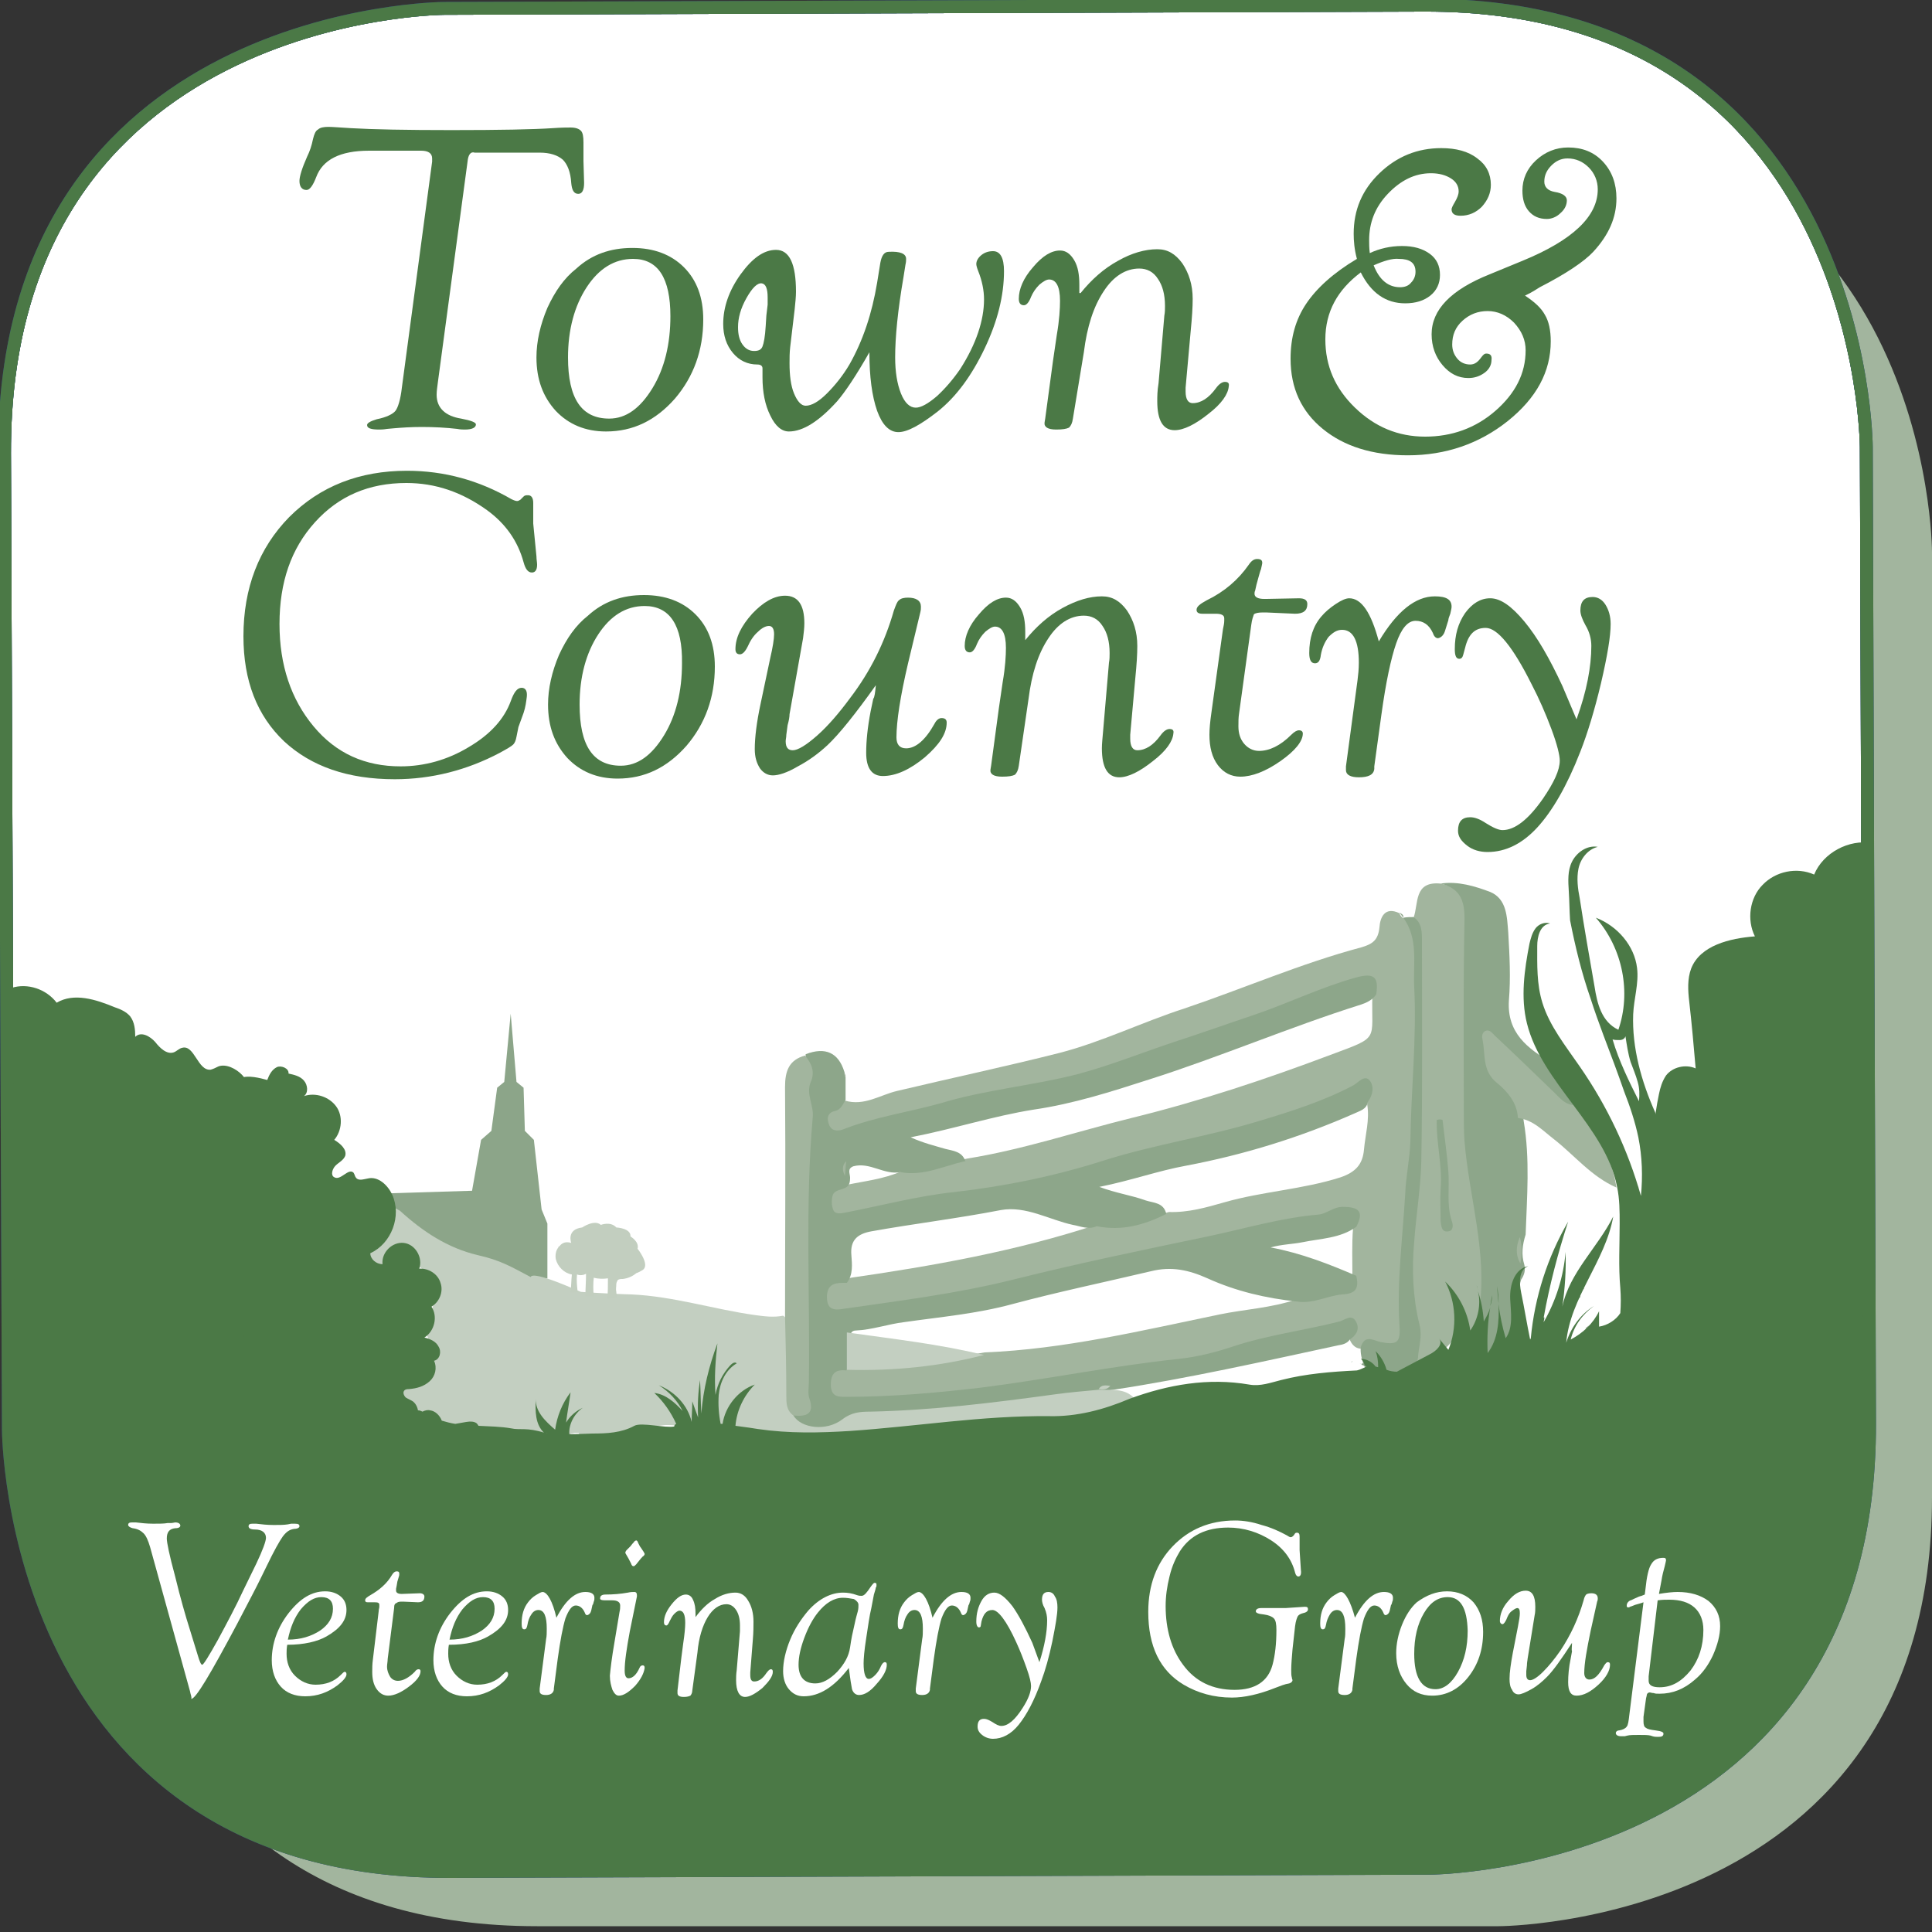 <?xml version="1.0" encoding="utf-8"?>
<!-- Generator: Adobe Illustrator 22.0.1, SVG Export Plug-In . SVG Version: 6.00 Build 0)  -->
<svg version="1.1" id="Layer_1" xmlns="http://www.w3.org/2000/svg" xmlns:xlink="http://www.w3.org/1999/xlink" x="0px" y="0px"
	 viewBox="0 0 300 300" style="enable-background:new 0 0 300 300;" xml:space="preserve">
<rect x="0" y="0" width="300" height="300" fill="#333333" stroke="none"/>
<path style="fill:#A2B59E;" d="M83.4,19.2c0,0-67.3,0-67.3,66.6v146.7c0,0,0,66.6,67.3,66.6h149.3c0,0,67.3,0,67.3-66.6V85.7
	c0,0,0-66.6-67.3-66.6L83.4,19.2z"/>
<g>
	<defs>
		<path id="SVGID_1_" d="M69,1.3c0,0-68.5,0.2-68.3,69.1L1.3,222c0,0,0.2,68.8,68.7,68.6l152-0.5c0,0,68.5-0.2,68.3-69.1l-0.5-151.6
			c0,0-0.2-68.8-68.7-68.6L69,1.3z"/>
	</defs>
	<use xlink:href="#SVGID_1_"  style="overflow:visible;fill:#FFFFFF;"/>
	<clipPath id="SVGID_5_">
		<use xlink:href="#SVGID_1_"  style="overflow:visible;"/>
	</clipPath>
	<path style="clip-path:url(#SVGID_5_);fill:#FFFFFF;stroke:#25408E;stroke-width:1.998;stroke-miterlimit:10;" d="M69,1.3
		c0,0-68.5,0.2-68.3,69.1L1.3,222c0,0,0.2,68.8,68.7,68.6l152-0.5c0,0,68.5-0.2,68.3-69.1l-0.5-151.6c0,0-0.2-68.8-68.7-68.6L69,1.3
		z"/>
	<use xlink:href="#SVGID_1_"  style="overflow:visible;fill:none;stroke:#25408E;stroke-width:1.998;stroke-miterlimit:10;"/>
</g>
<rect x="37.4" y="18.3" style="fill:#FFFFFF;" width="220.4" height="259.7"/>
<polygon style="fill:#8CA589;" points="60.2,188.9 60.2,185.3 73.3,184.9 74.7,177 76.3,175.6 77.2,168.9 78.3,168 79.3,157.4 
	80.2,168 81.3,168.9 81.5,175.6 82.9,177 84.1,187.8 85,190 85,198.5 76.5,199.3 62.1,192 "/>
<path style="fill:#A2B59E;" d="M131.2,170.9c3,0.9,5.5-0.9,8.1-1.5c8.4-2,16.9-3.8,25.2-5.9c6.6-1.7,12.9-4.8,19.4-6.9
	c9.2-3.1,18.1-7,27.5-9.5c1.7-0.5,2.6-1.1,2.8-3.1c0.1-1.5,0.8-3.3,3.1-2.2c0.1,0.3,0.3,0.6,0.6,0.8l0-0.1c2.1,1.4,2.6,3.4,2.6,5.8
	c0,13.1-0.3,26.3-1.5,39.4c-0.5,5.6-1,11.3-0.7,17c0.2,4-0.4,4.7-4.4,4.6c-0.7,0-1.4-0.1-2,0.1c-1.3,0.2-2-0.5-2.4-1.6
	c0.2-2.4-1.3-1.8-2.7-1.5c-5.5,1.2-11,2.2-16.3,3.9c-6.9,2.1-14.1,2.5-21.1,3.9c-7.9,1.5-15.9,2.2-23.9,3.4c-4.5,0.7-9,0.3-13.5,0.4
	c-1.8,0-3.3-0.6-3.4-2.8c0-2.1,1.1-3,3.1-3c7.1,0.2,14.2-0.9,21.2-2.1c12.4-0.5,24.4-3.4,36.5-5.9c3.9-0.8,8-1,11.8-2.3
	c2.4-0.3,4.7-0.7,7-1.4c1.1-0.3,2-0.7,1.8-2.1c0-2.5-0.1-5.1,0.1-7.6c0.3-2-0.8-2.4-2.4-2.1c-15.3,3-30.6,6.1-45.8,9.9
	c-9.8,2.4-19.8,4-29.8,5.4c-1.8,0.3-3.8,0.6-4-2c-0.2-2.4,1.2-3.3,3.4-3.4c13.2-1.9,26.3-4.2,39-8.4c3.8,0.2,7.4-0.9,11-1.9
	c3,0.1,5.8-0.7,8.6-1.5c5.9-1.7,12.2-2,18.1-3.9c2.3-0.8,3.4-2,3.6-4.3c0.2-2.3,0.9-4.6,0.5-7c0.2-1.8-0.3-2.7-2.3-1.7
	c-10.1,4.8-21,7-31.8,9.6c-6.3,1.5-12.4,3.8-18.7,5.1c-5.4,1.1-10.9,1.7-16.3,2.6c-3.5,0.6-6.9,1.7-10.4,2c-1.5,0.1-3.3,0.9-4-1.3
	c-0.6-2.2,0.6-3.3,2.6-3.8c2.8-0.6,5.8-0.9,8.5-2.1c3.5-0.2,6.9-1.3,10.3-2c8.7-1.4,17-4.2,25.5-6.3c10.6-2.6,20.8-6,30.9-9.8
	c7.8-2.9,6.3-2.1,6.5-9.3c0-1.9-1.2-2-2.6-1.6c-3.7,0.9-7.2,2.6-10.8,3.9c-9.6,3.6-19.3,6.9-29,10c-4.7,1.5-9.7,2.5-14.6,3.3
	c-7.7,1.3-15.1,3.5-22.6,5.4c-0.2,0-0.4,0.1-0.6,0.2c-1.7,0.4-3.7,1.5-4.5-0.9C127.4,172.4,129.3,171.5,131.2,170.9z"/>
<path style="fill:#8DA68A;" d="M210.6,198.1c0.4,1.8,0.1,2.8-2.2,2.9c-2.3,0.2-4.5,1.5-7,1.1c-4.8-0.5-9.5-1.6-13.9-3.6
	c-2.9-1.3-5.6-1.9-8.8-1.1c-7.2,1.7-14.4,3.2-21.5,5.1c-5.5,1.5-11.2,2-16.8,2.8c-2.5,0.3-5,1.2-7.5,1.3c-0.6,0-0.9,0.4-0.8,1
	c0.2,1.8,0.7,3.6-0.7,5.2c-1.8-0.2-2.4,0.6-2.4,2.3c0.1,1.8,1.1,1.8,2.4,1.8c7,0,13.8-0.6,20.7-1.4c10.4-1.3,20.6-3.4,31-4.5
	c2.8-0.3,5.6-1,8.3-1.9c5.4-1.8,11.1-2.5,16.6-3.9c0.8-0.2,1.9-1.3,2.6,0.1c0.6,1.2-0.1,2.1-1,2.7c-0.4,0.6-1.1,0.8-1.8,0.9
	c-11.6,2.5-23.1,5.1-34.9,6.9c-0.8,0.1-1.6,0.2-2.3,0.5c-0.3,0.1-0.6,0.2-0.9,0.3c-8.3,1.3-16.6,2.2-24.9,2.9
	c-3.3,0.3-6.7,0.7-10,0.6c-1.3,0-2.5,0.4-3.7,1c-1.9,1-3.9,1.3-6,1c-1.4-0.2-2.5-0.7-1.9-2.5c1.3-1,1.6-2.3,1.6-3.9
	c-0.1-10.8-0.2-21.6,0-32.4c0.1-6.5,0.3-13.1,0.3-19.6c3.1-1.2,5.1-0.2,6,2.7c0.1,0.3,0.1,0.5,0.2,0.8c0,1.2,0,2.4,0,3.6
	c-0.4,0.6-0.7,1.5-1.6,1.7c-1.4,0.3-1.3,1.4-0.9,2.3c0.5,1,1.6,0.8,2.3,0.5c4.9-1.9,10-2.6,15-4c6.9-2.1,14.2-2.7,21.2-4.5
	c5.3-1.4,10.4-3.5,15.6-5.2c4-1.3,7.9-2.7,11.8-4c5.3-1.8,10.4-4.3,15.8-5.8c2.9-0.8,3.6-0.1,3.2,2.6c-0.6,0.9-1.5,1.3-2.4,1.6
	c-11.1,3.5-21.8,8.1-32.8,11.6c-5.9,1.9-11.8,3.8-18,4.7c-6.3,1-12.4,3-19.1,4.3c2,0.9,3.7,1.3,5.4,1.8c1.2,0.3,2.6,0.4,3.1,1.9
	c-3.3,0.7-6.5,2.4-10.1,1.7c-2.5,0.5-4.7-1.6-7.3-0.9c-1,0.4-0.5,1.1-0.5,1.8c0,0.6-0.1,1.1-0.5,1.4c-0.7,0.5-1.9,0.4-2.2,1.3
	c-0.2,0.7-0.2,1.6,0.1,2.3c0.3,0.7,1.2,0.5,1.8,0.4c5.7-1.1,11.3-2.6,17-3.2c7.9-0.9,15.7-2.5,23.2-4.9c7.9-2.5,16.1-3.7,24-6.1
	c5-1.5,10.1-3.1,14.8-5.6c0.7-0.4,1.7-1.7,2.5-0.7c0.7,0.9,0.5,2.2-0.3,3.3c-0.2,1.2-1.3,1.4-2.1,1.8c-8.4,3.7-17.1,6.4-26.1,8.1
	c-4.4,0.8-8.5,2.3-13.5,3.3c2.7,1,5,1.3,7.2,2.1c1.2,0.4,2.8,0.3,3.2,2.1c-3.4,1.7-6.9,2.7-10.8,1.9c-1.3,0.6-2.5,0-3.7-0.2
	c-3.7-0.8-7.3-3-11.2-2.3c-6.7,1.3-13.4,2.1-20.1,3.3c-2.2,0.4-3.3,1.4-3.1,3.7c0.1,1.4,0.3,3-0.7,4.3c-1.5,0-3-0.1-3.1,2.1
	c0,1.5,0.5,2.2,2.1,2c9-1.3,18-2.4,26.8-4.6c10-2.5,20.1-4.6,30.2-6.7c5.7-1.2,11.4-2.9,17.2-3.4c1.3-0.1,2.3-1.2,3.8-1.2
	c2.6,0,3.3,0.8,2.1,3.1c-2.5,1.8-5.5,1.8-8.4,2.4c-1.5,0.3-3.1,0.3-4.9,0.8C202.1,194.6,206.4,196.3,210.6,198.1z"/>
<path style="fill:#C3CFC1;" d="M123.2,219.8c1.2,2,5.1,2.5,7.6,0.6c1.4-1.1,2.8-1.2,4.3-1.2c9.7-0.2,19.3-1.4,28.8-2.7
	c2.2-0.3,4.5-0.5,6.7-0.7c2.1,0.1,4.4-0.4,5.9,1.8c-6,3.2-12.5,2.5-19,3c-8.2,0.6-16.4,1.5-24.6,2.2c-5.8,0.6-11.5-0.3-17.3-0.5
	c-1.4,0-11.1-1.2-12.5-1c-4.5,0.5-8.7,2.4-13.4,1.6c-0.4-0.9,0.3,0.6,0.2-0.4h-0.6c-0.4,0-0.2,0.1-0.6,0.1c-0.7,0.5-0.5-0.1-0.8-0.1
	c-3.5-0.1-1.8,4.8-3.6,0.4c0.8,5.1-2.3-0.2-4.6-0.5c-3.2-0.5-6.4-1-9.7-0.8c-1,0.1-1.7-0.2-2.2-1.1c-0.5-0.8-1.3-1.5-2.2-1
	c-1.7,0.9-2.1,0.1-2.6-1.4c-0.5-1.5-1.6-2.9-0.2-3.4c2.9-1,5.5-4,3.9-6.5c-1.3-2,0.3-3.9,0.6-5.7c0.5-2.3,0-3.8-1.5-5.3
	c-0.3-0.3-0.9-0.4-0.9-1.1c0-3.2-3.9,0.1-6.5,0.7c-0.3-0.3-3-4.4-2.9-4.8c0.7-1.5,5.7-3,5.5-4.6c0.4,0.2,0.7,0.4,1.1,0.6
	c3.5,3.2,7.4,5.8,12.1,6.9c3.5,0.8,5,1.7,8.2,3.4c0.4-1.1,7.7,2.3,7.8,2.3c2.5,0.2,7.3,0.4,7.9,0.4c6.5,0.3,12.7,2.3,19.1,3.2
	c1.5,0.2,2.9,0.4,4.4,0.1c1.1,0.7,1,1.8,1.1,2.9C123,211.4,122.9,215.6,123.2,219.8z"/>
<path style="fill:#A2B59E;" d="M229.7,203.4c-0.5,0.7,0.5,3.8-0.9,4.1c0.4,3,0.4,3.5-3-5.9c1.7,2.6,0.9,3.3,0.1,5.7
	c-0.8,2.3-3.4,3.4-5.7,4.4c-0.6-5-1.7-10-1.4-15c0.8-15.8,1.8-31.5,1.5-47.3c0-2.3,0-4.7-0.8-6.9c0.8-2.2,0-5.7,4.2-5.3
	c4.2,1,4.5,1.4,4.5,6c0,6.3,0.2,12.6,0,18.8c-0.4,11.7,0.8,23.3,3,34.8C231.7,199.4,230.2,201.2,229.7,203.4z"/>
<path style="fill:#8DA68A;" d="M229.7,203.4c1.3-8.9-1.6-17.5-2.3-26.3c-0.1-1.5-0.1-2.9-0.1-4.4c0-9.8-0.1-19.6,0.1-29.4
	c0.1-3.1-0.4-5.3-3.7-6.1c2.7-0.4,5.3,0.4,7.7,1.3c2.6,1.1,2.6,3.9,2.8,6.3c0.2,3.5,0.4,7,0.1,10.6c-0.3,5,2.9,7.4,6.6,9.6
	c0,0,0,0,0,0c0.3,0.3,0.2,0.8,0.5,1.2c1.1,1.8,2.1,3.5,3.2,5.3c-1.9,1-2.9-0.6-3.9-1.6c-2.9-2.9-5.8-5.8-9.3-8.7
	c-0.3,2.6,0,4.6,1.6,6.3c1.8,1.9,3.4,3.9,3.6,6.6c1,5.9,0.5,11.8,0.3,17.6c-0.5,1.6-0.7,3.1-0.2,4.7c0.2,0.8,0,1.6-0.5,2.3
	c-0.8,2.2,0.3,8.9-0.4,11.3c-0.4-2.1-4.8,4.5-5.2,2.3c-0.6,1.8-1.4-3.8-2.1-1.8c-0.2-1.1-0.1-1-0.2-1.7
	C227.9,209.2,230,202.9,229.7,203.4z"/>
<path style="fill:#A2B59E;" d="M123.2,219.8c-1.1-0.8-1.1-1.9-1.1-3.1c0-4.1-0.1-8.2-0.2-12.3c0-11.9,0.1-23.8,0-35.6
	c0-2.5,0.6-4.2,3.1-4.9c1,1.2,1.6,2.5,0.9,4.1c-0.8,1.9,0.5,3.6,0.3,5.5c-1.2,13.7-0.4,27.4-0.6,41.1c0,0.9-0.2,1.8,0.1,2.6
	C126.5,219.6,125.2,220,123.2,219.8z"/>
<path style="fill:#8DA68A;" d="M219.5,142.4c1.3,0.9,1.3,2.3,1.3,3.7c0,11.4,0.1,22.8-0.1,34.2c-0.1,4.2-0.8,8.3-1.1,12.5
	c-0.4,4.3-0.2,8.8,0.8,12.8c0.6,2.4-0.4,4.1-0.2,6.1c-0.6,0.6-1.5,2.7-2.2,2.6c-1.4-1.9-3.2,0.5-4.8-0.4c-1-0.3-2.1-3.2-1.9-4.7
	c0.6-2,1.9-1.1,3.1-0.8c2.7,0.5,3.1,0,2.9-2.8c-0.4-6.7,0.5-13.4,0.9-20.2c0.1-2.7,0.7-5.4,0.8-8.1c0.1-8,1-16,0.6-24
	c-0.2-3.7,0.7-7.5-1.7-10.8C218.5,142.4,219,142.4,219.5,142.4z"/>
<path style="fill:#A2B59E;" d="M131.2,167.3c-0.1-0.3-0.1-0.5-0.2-0.8c0.1,0.2,0.2,0.3,0.3,0.5C131.3,167.1,131.3,167.2,131.2,167.3
	z"/>
<path style="fill:#8DA68A;" d="M217.9,142.5c-0.2-0.3-0.4-0.5-0.6-0.8C217.6,141.9,218,142,217.9,142.5z"/>
<path style="fill:#A2B59E;" d="M251,184.4c-3.9-1.7-6.5-5-9.7-7.5c-1.7-1.3-3.2-3-5.6-3.3c-0.1-2.3-1.6-4.1-3.2-5.4
	c-2.4-1.9-1.8-4.4-2.3-6.8c-0.1-0.4-0.1-1,0.4-1.3c0.7-0.3,1.1,0.3,1.5,0.7c3.1,2.9,6.2,5.9,9.3,8.9c0.9,0.9,1.7,1.9,3.2,1.9
	C247.4,175.4,250.3,179.4,251,184.4z"/>
<path style="fill:#8DA68A;" d="M213.1,211c0.6,0.3,1.3,0.6,1.9,1c-1-0.1-1.1,1.2-2,1.4c-0.1-0.3,0-0.7-0.2-0.8
	c-0.4-0.3-0.9-0.5-1.4-0.7C211.9,211.2,212.5,211.1,213.1,211z"/>
<path style="fill:#8DA68A;" d="M110.5,218.1c-0.3-0.7-0.3-1.3,0.1-2C110.9,216.8,110.9,217.4,110.5,218.1z"/>
<path style="fill:#8DA68A;" d="M238.4,206.1c0.2-1,0-2,0.7-2.9C239.1,204.3,239.6,205.4,238.4,206.1z"/>
<path style="fill:#8DA68A;" d="M236.2,208.1c-0.1,0.2-0.2,0.4-0.2,0.6c-0.1-0.2-0.3-0.4-0.3-0.6c0-0.2,0.2-0.4,0.3-0.7
	C236,207.6,236.1,207.9,236.2,208.1z"/>
<path style="fill:#8DA68A;" d="M105.4,220c0,0.2,0,0.4-0.1,0.5c-0.4,0.1-0.3-0.2-0.3-0.4c0-0.2,0.1-0.3,0.2-0.5
	C105.2,219.7,105.3,219.9,105.4,220z"/>
<path style="fill:#FCFCFC;" d="M241.4,166.1c-0.2-0.4-0.3-0.8-0.5-1.2C241.4,165.2,241.4,165.6,241.4,166.1z"/>
<path style="fill:#8DA68A;" d="M245.1,201.6c-0.1,0.2-0.2,0.5-0.4,0.7c-0.1-0.1-0.2-0.2-0.2-0.2c0.1-0.2,0.2-0.5,0.4-0.7
	C244.9,201.4,245.1,201.6,245.1,201.6z"/>
<path style="fill:#A2B59E;" d="M245.6,208c-0.1,0.1-0.2,0.1-0.3,0.2c0-0.2-0.1-0.3-0.1-0.5c0-0.1,0.1-0.1,0.2-0.2
	C245.5,207.6,245.5,207.8,245.6,208z"/>
<path style="fill:#8DA68A;" d="M254.5,184.4c-0.1-0.1-0.2-0.2-0.3-0.2"/>
<polygon style="fill:#8DA68A;" points="245.9,200 246,200.2 245.8,200.1 "/>
<path style="fill:#8DA68A;" d="M244.9,201.4c0.1-0.1,0.3-0.4,0.3-0.3c0.4,0.3,0.1,0.4-0.1,0.5C245.1,201.6,244.9,201.4,244.9,201.4z
	"/>
<path style="fill:#A2B59E;" d="M246.2,206.2c0.2-0.1,0.3-0.2,0.5-0.4c-0.1,0.2-0.1,0.4-0.2,0.6C246.3,206.4,246.3,206.3,246.2,206.2
	z"/>
<path style="fill:#C3CFC1;" d="M131.5,206.9c7.1,1,14.3,1.8,21.3,3.5c-7,1.8-14.1,2.5-21.3,2.3C131.5,210.8,131.5,208.9,131.5,206.9
	z"/>
<path style="fill:#A2B59E;" d="M131.4,180.3c-0.1,0.8-0.1,1.5-0.2,2.3C130.8,181.8,130.7,181,131.4,180.3z"/>
<path style="fill:#C3CFC1;" d="M172.4,215.2c-0.5,0.6-1.1,0.6-1.8,0.5C171,215,171.7,215.1,172.4,215.2z"/>
<path style="fill:#EEF2EC;" d="M90.6,198.1c-0.1-0.1-0.2-0.2-0.2-0.3C90.5,197.8,90.6,197.9,90.6,198.1
	C90.7,198,90.6,198.1,90.6,198.1z"/>
<path style="fill:#8DA68A;" d="M224,173.9c0.3,2.7,0.7,5.3,0.9,8c0.2,2.5-0.3,5.1,0.5,7.6c0.2,0.5,0.4,1.6-0.5,1.7
	c-1.1,0.2-1.1-0.9-1.2-1.6c0-1.7-0.1-3.3,0-5c0.3-3.6-0.7-7.1-0.6-10.7C223.5,173.8,223.7,173.8,224,173.9z"/>
<path style="fill:#A2B59E;" d="M236,192.1c0.4,1.4,0.3,2.7,0.1,4.1C235.3,194.9,235.4,193.5,236,192.1z"/>
<path style="fill:#C2CEBF;" d="M99,193.9c0.3-1.1-1.1-1.9-1.1-1.9c0.1-1.3-2.2-1.4-2.2-1.4c-0.9-1-2.4-0.4-2.4-0.4
	c-1-0.9-2.9,0.4-2.9,0.4c-2.5,0.3-1.7,2.4-1.7,2.4c-1.3-0.4-1.8,0.5-1.8,0.5l0,0c-0.1,0-0.2,0.1-0.2,0.2c-0.4,0.5-0.5,1.2-0.4,1.8
	c0.3,1.2,1.3,2.2,2.5,2.4c-0.1,0.9-0.1,1.9-0.2,2.8c0.4,0,0.7,0,1.1-0.1c-0.1-0.9-0.2-1.8-0.1-2.7c0.5,0.2,1,0.1,1.4-0.1
	c0,1.2-0.1,2.3-0.1,3.5c0.4,0,0.9,0,1.3,0c-0.1-1-0.1-2,0-2.9c0.7,0.2,1.5,0.2,2.2,0.1c0,1.1,0,2.2-0.1,3.2c0.5-0.1,1-0.2,1.5-0.3
	c0-0.3-0.1-0.5-0.1-0.8c-0.1-0.4,0-0.8,0-1.2c0-0.2,0.1-0.4,0.2-0.6c0.2-0.2,0.5-0.2,0.8-0.2c0.8-0.1,1.5-0.4,2.1-0.9
	c0.3-0.1,0.7-0.3,1-0.5C101,196.4,99,193.9,99,193.9z"/>
<g>
	<path style="fill:#4B7946;" d="M258,203.7V184c0-4.1-0.1-9.3-1-11.3c-2.1-4.7-3.6-10-3.4-15.2c0.1-2.4,0.9-4.8,0.6-7.2
		c-0.4-3.4-3-6.5-6.4-7.8c4.2,4.8,5.5,11.6,3.5,17.4c-2.6-1.2-3.3-4.1-3.7-6.7c-0.8-4.6-1.6-9.1-2.3-13.7c-0.3-1.5-0.5-3.1-0.2-4.6
		c0.3-1.5,1.4-3,3-3.4c-1.7-0.3-3.3,0.9-4,2.3c-0.7,1.4-0.6,3-0.5,4.6c0.1,1.5,0.1,3,0.2,4.5c0.8,4.1,1.8,8.2,3.2,12.2
		c0.6,1.9,1.3,3.8,2,5.7c1.1,2.9,2.2,5.8,3.2,8.7c0.9,2.3,1.7,4.7,2.2,7.1c0.6,3,0.7,6.1,0.4,9.1c-2-7.1-5.2-13.9-9.5-20.1
		c-2.2-3.2-4.7-6.3-5.8-9.9c-0.9-2.9-0.8-5.9-0.8-8.8c0-1.4,0.4-3.3,2-3.5c-0.8-0.3-1.8,0.1-2.3,0.8c-0.5,0.7-0.7,1.5-0.9,2.3
		c-0.8,4.1-1.4,8.4-0.4,12.4c2.3,9.3,12.2,16,14,25.4c0.4,1.9,0.4,3.8,0.4,5.7c0,3.3-0.2,6.7,0.1,10c0.1,1.3,0.1,2.6,0,3.9
		c0,0,0,0,0,0c-0.7,1.1-2,1.9-3.3,2.1c0-0.8,0-1.6,0-2.4c-0.9,1.9-2.5,3.4-4.4,4.4c0.5-2.1,1.8-3.9,3.6-5.2
		c-2.1,1.3-3.6,3.4-4.3,5.7c0.6-7,6.1-12.7,7.3-19.6c-2.4,4.8-6.8,8.7-7.9,14c0.4-2.8,0.6-5.7,0.5-8.5c-0.3,3.8-1.5,7.6-3.4,10.9
		c0-0.2,0.1-0.4,0.1-0.6c0-0.2,0-0.2-0.1-0.1c0.9-5,2.2-10,3.8-14.9c-3.2,5.5-5.2,11.7-5.8,18.1c0,0.1-0.1,0.1-0.1,0.2
		c-0.5-2.4-0.9-4.9-1.4-7.3c-0.3-1.5-0.4-3.5,1.1-4.1c-2.1,0.4-2.9,2.9-2.8,5.1c0.1,2.1,0.5,4.4-0.7,6.1c-0.5-1.7-0.9-3.5-1.1-5.3
		c0.1,2.7-0.1,5.5-1.7,7.6c-0.1-2.4,0-4.8,0.4-7.1c-0.2,0.8-0.6,1.5-1,2.2c-0.1-1.6-0.4-3.2-0.9-4.7c0.5,2.1,0,4.4-1.2,6.1
		c-0.4-2.9-1.8-5.6-3.9-7.6c1.7,3.2,1.9,7.2,0.5,10.6c-0.5-0.6-0.9-1.1-1.4-1.7c0.6,0.9-0.5,1.9-1.5,2.4c-1.7,0.9-3.4,1.8-5.1,2.7
		c-0.5,0-1.1-0.1-1.6-0.3c-0.3-1.1-0.9-2.1-1.7-2.9c0.3,0.8,0.4,1.6,0.4,2.5c-0.1,0-0.3-0.1-0.4-0.1c-0.5-0.7-1.4-1.2-2.3-1.2
		c0.3,0.2,0.5,0.6,0.6,1c-0.3-0.1-0.5-0.2-0.8-0.3c0.4,0.1,0.8,0.3,1.1,0.5c-0.5,0.2-1,0.5-1.5,0.6c-4,0.2-7.9,0.5-11.8,1.5
		c-1.6,0.4-3.2,1-4.9,0.7c-6.4-1.1-12.6,0-18.6,2.2c-4,1.7-8.2,2.8-12.5,2.7c-10.4-0.1-20.6,1.6-30.9,2.3c-4.8,0.3-9.5,0.4-14.3-0.3
		c-0.6-0.1-1.9-0.3-3.5-0.5c0.2-2.4,1.3-4.7,3-6.4c-2.6,0.9-4.6,3.4-5,6.1c-0.1,0-0.2,0-0.3,0c-0.3-1.5-0.4-3-0.3-4.5
		c0.2-2,1.1-3.9,2.8-4.9c-0.3-0.3-0.7,0-1,0.3c-1.2,1.3-2,2.9-2.3,4.6c-0.2-2.7,0-5.4,0.3-8c-1.3,3.5-2.2,7.1-2.5,10.9
		c-0.1-1.7-0.1-3.5-0.2-5.2c-0.3,1.9-0.4,3.8-0.3,5.8c-0.3-0.8-0.6-1.6-0.9-2.5c0,1.1-0.1,2.1-0.1,3.2c-0.6-2.6-2.6-4.7-5.1-5.7
		c1.6,1,2.9,2.4,3.7,4c-1.2-1.3-2.6-2.6-4.4-2.8c1.4,1.3,2.6,3,3.4,4.8c-0.2,0.1-0.3,0.2-0.3,0.4c-1.3,0.3-5.1-0.7-6.2-0.1
		c-2,1.1-4.3,1.2-6.5,1.2c-0.5,0-2,0.1-3.6,0.1c-0.1-1.6,0.8-3.2,2.1-4.1c-1.1,0.5-2,1.3-2.6,2.3c0.2-1.6,0.5-3.2,0.7-4.7
		c-1.3,1.7-2.1,3.7-2.4,5.8c-1.5-1.3-3.1-2.8-3-4.8c-0.1,1.9-0.1,4,1.3,5.3l0.5,0.1c-0.2,0-0.3-0.1-0.4-0.1
		c-2.8-0.9-3.9-0.4-5.2-0.7c-1.7-0.3-3.4-0.3-5.1-0.4c-0.1-0.2-0.2-0.3-0.3-0.4c-0.4-0.3-1-0.3-1.6-0.2c-0.6,0.1-1.1,0.2-1.7,0.3
		c-0.7-0.1-1.4-0.3-2.1-0.5c-0.3-0.8-1-1.5-1.8-1.6c-0.4-0.1-0.8,0-1.2,0.2c0,0,0,0,0,0c-0.2-0.1-0.4-0.2-0.7-0.2
		c-0.1-0.6-0.4-1.1-0.8-1.4c-0.3-0.2-0.8-0.4-1.1-0.6c-0.3-0.3-0.5-0.8-0.2-1.1c0.2-0.2,0.5-0.2,0.7-0.2c1.2-0.1,2.3-0.4,3.2-1.2
		s1.2-2.1,0.7-3.2c0.9-0.2,1.2-1.4,0.7-2.2c-0.4-0.8-1.3-1.2-2.2-1.4c1.6-1,2.1-3.3,1.1-4.8c1.2-0.7,1.9-2.3,1.4-3.7
		c-0.4-1.4-1.9-2.3-3.3-2.2c0.6-1.7-0.6-3.8-2.4-4s-3.5,1.5-3.3,3.3c-1,0-1.9-0.8-1.9-1.7c3.3-1.5,4.9-5.8,3.4-9.1
		c-0.7-1.5-2.2-2.9-3.8-2.5c-0.6,0.1-1.4,0.4-1.8-0.1c-0.2-0.2-0.2-0.5-0.4-0.8c-0.8-0.8-2,1.3-3,0.7c-0.6-0.3-0.3-1.3,0.2-1.8
		c0.5-0.5,1.2-0.8,1.5-1.5c0.3-1-0.7-1.9-1.7-2.5c1.2-1.4,1.4-3.7,0.3-5.2c-1.1-1.5-3.2-2.2-5-1.6c0.7-0.5,0.6-1.7,0-2.4
		c-0.6-0.7-1.5-0.9-2.4-1.1c0.1-0.8-1.1-1.3-1.8-1c-0.8,0.4-1.2,1.2-1.5,2c-1.1-0.3-3-0.8-4.1-0.3c-0.6,0.2-0.8,0.5-0.8,0.8
		c0,0,0,0,0,0c0,35.7,0,74.7,0,110.4c72.3,0,148.8,0,221.1,0.1V204C258,203.7,258,203.6,258,203.7z"/>
	<path style="fill:#4B7946;" d="M210.4,211.4c-0.1,0-0.1,0-0.2,0C210.3,211.4,210.3,211.4,210.4,211.4z"/>
	<path style="fill:#4B7946;" d="M210.6,211.4c-0.1,0-0.1,0-0.2,0C210.4,211.4,210.5,211.4,210.6,211.4z"/>
	<path style="fill:#4B7946;" d="M210.9,211.4C210.9,211.4,210.9,211.4,210.9,211.4C210.9,211.4,210.9,211.4,210.9,211.4z"/>
	<path style="fill:#4B7946;" d="M210.1,211.4c-0.1,0-0.2,0-0.3,0.1C209.9,211.5,210,211.4,210.1,211.4z"/>
	<path style="fill:#4B7946;" d="M211.1,211.4c-0.1,0-0.1,0-0.2,0C210.9,211.4,211,211.4,211.1,211.4z"/>
	<path style="fill:#4B7946;" d="M210.2,211.4C210.2,211.4,210.2,211.4,210.2,211.4C210.2,211.4,210.2,211.4,210.2,211.4z"/>
	<path style="fill:#4B7946;" d="M231.4,202.8c0.2-0.6,0.3-1.1,0.3-1.7C231.6,201.7,231.5,202.3,231.4,202.8z"/>
	<path style="fill:#4B7946;" d="M232.7,202.4c0-0.9-0.1-1.8-0.2-2.7C232.5,200.6,232.6,201.5,232.7,202.4z"/>
	<path style="fill:#4B7946;" d="M210.6,211.4c0.1,0,0.2,0,0.3,0C210.8,211.4,210.7,211.4,210.6,211.4z"/>
	<path style="fill:#4B7946;" d="M229.5,200.3c-0.1-0.2-0.1-0.5-0.2-0.7C229.4,199.9,229.4,200.1,229.5,200.3z"/>
	<path style="fill:#4B7946;" d="M210.6,211.4C210.6,211.4,210.6,211.4,210.6,211.4C210.6,211.4,210.6,211.4,210.6,211.4z"/>
</g>
<g>
	<path style="fill:#4B7946;" d="M72.6,25.1L68,59.3c-0.1,0.8-0.2,1.4-0.2,2c0,2,1.3,3.3,3.8,3.7c1.6,0.3,2.3,0.6,2.3,0.9
		c0,0.5-0.6,0.8-1.7,0.8c-0.3,0-0.7,0-1.2-0.1c-1.7-0.2-3.6-0.3-5.5-0.3c-1.7,0-3.1,0.1-4.3,0.2l-1.1,0.1c-0.6,0.1-1,0.1-1.2,0.1
		c-1.3,0-1.9-0.2-1.9-0.7c0-0.3,0.5-0.6,1.5-0.9c1.5-0.3,2.5-0.8,2.9-1.3c0.4-0.5,0.8-1.8,1-3.6l4.7-35.1l0-0.5
		c0-0.8-0.6-1.2-1.7-1.2h-8.1c-4.5,0-7.2,1.4-8.2,4.1c-0.5,1.3-1,2-1.5,2c-0.7,0-1.1-0.5-1.1-1.4c0-0.7,0.4-2,1.2-3.8
		c0.4-0.8,0.7-1.7,0.9-2.7c0.2-0.8,0.4-1.3,0.8-1.5c0.3-0.3,0.9-0.4,1.6-0.4c0.6,0,1.8,0.1,3.5,0.2c3.4,0.2,8.6,0.3,15.6,0.3
		c7.5,0,12.7-0.1,15.7-0.3c1.4-0.1,2.3-0.1,2.8-0.1c0.8,0,1.3,0.2,1.6,0.5c0.3,0.3,0.4,0.9,0.4,1.8l0,2.9l0.1,3.4
		c0,1.1-0.3,1.7-0.9,1.7c-0.7,0-1-0.6-1.1-1.7c-0.1-1.7-0.6-2.9-1.3-3.6c-0.8-0.7-2-1.1-3.6-1.1H73.7C73.1,23.5,72.7,24,72.6,25.1z"
		/>
	<path style="fill:#4B7946;" d="M98.2,38.5c3.3,0,6,1,8,3c2,2,3,4.7,3,8.1c0,4.8-1.5,8.9-4.4,12.3c-3,3.4-6.5,5.1-10.7,5.1
		c-3.2,0-5.8-1.1-7.8-3.2c-2-2.2-3-4.9-3-8.3c0-2.5,0.6-5.1,1.7-7.7c1.2-2.6,2.6-4.6,4.5-6.1C91.9,39.5,94.8,38.5,98.2,38.5z
		 M98.3,40.2c-2.9,0-5.3,1.5-7.2,4.4c-1.9,2.9-2.9,6.6-2.9,10.9c0,6.4,2.1,9.5,6.4,9.5c2.6,0,4.8-1.6,6.7-4.7
		c1.9-3.1,2.8-6.9,2.8-11.2C104.1,43.2,102.2,40.2,98.3,40.2z"/>
	<path style="fill:#4B7946;" d="M135,54.7c-2.1,3.7-3.8,6.2-5,7.6c-2.8,3.1-5.3,4.7-7.5,4.7c-1.1,0-2.1-0.8-2.9-2.5
		c-0.8-1.6-1.2-3.6-1.2-5.9v-0.7l0-0.7c0-0.4-0.3-0.6-0.8-0.6c-1.5,0-2.8-0.6-3.8-1.8c-1-1.2-1.5-2.7-1.5-4.5c0-2.6,0.9-5.2,2.7-7.7
		c1.8-2.5,3.6-3.8,5.5-3.8c2.1,0,3.1,2.2,3.1,6.5c0,0.8-0.1,1.7-0.2,2.7l-0.7,5.9c-0.1,0.9-0.1,1.7-0.1,2.5c0,1.9,0.2,3.5,0.7,4.7
		c0.5,1.2,1.1,1.9,1.8,1.9c0.9,0,2-0.6,3.3-1.9c1.3-1.3,2.5-2.8,3.5-4.5c2.1-3.7,3.5-7.9,4.3-12.7l0.5-3.1c0.2-1.1,0.6-1.7,1.3-1.7
		c1.8-0.1,2.7,0.3,2.7,1.1c0,0.2,0,0.5-0.1,0.9l-0.3,1.9c-0.9,5.2-1.3,9.4-1.3,12.5c0,2.2,0.3,4.1,0.9,5.6c0.6,1.5,1.4,2.2,2.3,2.2
		c0.8,0,1.9-0.6,3.3-1.8c1.3-1.2,2.5-2.6,3.6-4.2c2.5-3.9,3.7-7.6,3.7-10.8c0-1.4-0.3-2.9-0.9-4.4c-0.2-0.5-0.3-0.9-0.3-1.1
		c0-0.5,0.3-1,0.8-1.4c0.5-0.4,1.1-0.6,1.8-0.6c1.1,0,1.7,1,1.7,3.1c0,3.8-1,7.8-3,12c-2,4.2-4.4,7.5-7.3,9.8
		c-2.7,2.1-4.7,3.2-6.1,3.2c-1.4,0-2.5-1.1-3.3-3.3C135.4,61.5,135,58.5,135,54.7z M118.3,44c-0.7-0.1-1.5,0.7-2.4,2.3
		c-0.9,1.6-1.3,3.1-1.3,4.5c0,1.1,0.2,2,0.7,2.7c0.5,0.7,1.1,1,1.8,1c0.7,0,1.1-0.2,1.3-0.7c0.2-0.5,0.4-1.5,0.5-3.2L119,49l0.2-1.7
		c0-0.4,0-0.7,0-1.1C119.2,44.8,118.9,44.1,118.3,44z"/>
	<path style="fill:#4B7946;" d="M167.8,45.5c1.7-2.1,3.6-3.8,5.8-5c2.1-1.2,4.2-1.8,6.1-1.8c1.6,0,2.8,0.7,3.9,2.2
		c1,1.5,1.6,3.3,1.6,5.5c0,1.3-0.1,2.9-0.3,4.9l-0.8,8.9c0,0.2,0,0.4,0,0.6c0,1.2,0.4,1.8,1.1,1.8c1.3,0,2.5-0.8,3.6-2.3
		c0.5-0.7,1-1,1.4-1c0.5,0,0.7,0.2,0.6,0.7c-0.1,1.2-1.1,2.7-3.2,4.3c-2,1.6-3.8,2.5-5.2,2.5c-1.8,0-2.7-1.5-2.7-4.5
		c0-0.7,0-1.6,0.2-2.8l0.9-10.5c0.1-0.5,0.1-1,0.1-1.5c0-1.8-0.4-3.2-1.1-4.2c-0.7-1.1-1.7-1.6-2.9-1.6c-2.1,0-4,1.2-5.5,3.5
		c-1.6,2.4-2.6,5.5-3.1,9.5L166.6,65c-0.1,0.7-0.3,1.1-0.6,1.4c-0.4,0.2-1,0.3-2,0.3c-1.3,0-1.9-0.4-1.8-1.1l0.1-0.6l1.2-8.9
		c0.2-1.4,0.4-2.7,0.6-4.1c0.4-2.3,0.5-4.1,0.5-5.3c0-2.2-0.6-3.3-1.7-3.3c-0.4,0-0.9,0.3-1.5,0.8c-0.6,0.6-1,1.2-1.3,1.9
		c-0.3,0.8-0.7,1.3-1.1,1.3c-0.5,0-0.8-0.3-0.8-1c0-1.5,0.7-3.2,2.2-4.9c1.5-1.8,2.9-2.6,4.2-2.6c0.9,0,1.6,0.5,2.2,1.5
		c0.6,1,0.8,2.3,0.8,3.8V45.5z"/>
	<path style="fill:#4B7946;" d="M236.8,45.9c1.5,1,2.5,1.9,3.1,3c0.6,1,0.9,2.4,0.9,4.1c0,4.7-2.2,8.8-6.7,12.4
		c-4.4,3.5-9.6,5.3-15.5,5.3c-5.5,0-9.9-1.4-13.2-4.1c-3.3-2.7-5-6.3-5-10.9c0-3.3,0.8-6.1,2.4-8.5c1.6-2.4,4.2-4.8,7.9-7
		c-0.4-1.5-0.5-2.8-0.5-3.9c0-3.7,1.3-6.8,4-9.4c2.7-2.6,5.9-3.9,9.6-3.9c2.3,0,4.2,0.5,5.6,1.6c1.4,1,2.1,2.4,2.1,4.1
		c0,1.3-0.5,2.4-1.4,3.4c-0.9,0.9-2,1.4-3.3,1.4c-0.9,0-1.4-0.3-1.4-1c0-0.2,0.2-0.6,0.5-1.1c0.4-0.7,0.6-1.2,0.6-1.7
		c0-0.8-0.4-1.5-1.2-2c-0.8-0.5-1.8-0.8-3.1-0.8c-2.5,0-4.7,1.1-6.7,3.2c-2,2.1-2.9,4.5-2.9,7.2c0,0.5,0,1.2,0.1,2
		c1.5-0.7,3.2-1.1,5-1.1c1.8,0,3.2,0.4,4.3,1.2c1.1,0.8,1.6,1.9,1.6,3.3c0,1.3-0.5,2.4-1.5,3.2c-1,0.8-2.3,1.2-3.9,1.2
		c-3,0-5.3-1.6-6.9-4.8c-3.6,2.7-5.5,6.1-5.5,10.4c0,4.1,1.5,7.6,4.6,10.6c3.1,3,6.7,4.5,10.9,4.5c4.1,0,7.8-1.3,10.9-4
		c3.1-2.7,4.7-5.8,4.7-9.4c0-1.6-0.6-3-1.8-4.3c-1.2-1.2-2.6-1.8-4.1-1.8c-1.5,0-2.8,0.5-3.9,1.5c-1.1,1-1.6,2.2-1.6,3.7
		c0,0.9,0.3,1.6,0.8,2.2c0.5,0.6,1.2,0.9,2,0.9c0.7,0,1.2-0.4,1.7-1.1c0.3-0.4,0.5-0.6,0.8-0.6c0.6,0,0.9,0.3,0.8,1
		c0,0.8-0.4,1.5-1.1,2c-0.7,0.5-1.5,0.8-2.5,0.8c-1.6,0-2.9-0.7-4-2c-1.1-1.3-1.7-2.9-1.7-4.8c0-3.8,3-6.9,9-9.3l5.1-2.1
		c7.8-3.2,11.7-6.9,11.7-11.1c0-1.3-0.5-2.5-1.4-3.4c-0.9-0.9-2-1.4-3.3-1.4c-1,0-1.8,0.4-2.5,1.1c-0.7,0.7-1.1,1.5-1.1,2.5
		c0,0.8,0.5,1.4,1.6,1.6c1.3,0.2,1.9,0.7,1.9,1.3c0,0.7-0.3,1.4-1,2c-0.6,0.6-1.4,0.9-2.1,0.9c-1.2,0-2.1-0.4-2.8-1.2
		c-0.7-0.8-1-1.9-1-3.2c0-1.8,0.7-3.4,2.1-4.7c1.4-1.3,3.1-2,5-2c2.2,0,4,0.7,5.4,2.2c1.4,1.5,2.1,3.4,2.1,5.7c0,3-1.2,5.7-3.6,8.3
		c-1.4,1.5-4.2,3.4-8.3,5.5C238.6,44.9,237.9,45.4,236.8,45.9z M213.3,41.2c0.9,2.3,2.3,3.4,4.1,3.4c0.7,0,1.3-0.2,1.7-0.7
		c0.5-0.5,0.7-1.1,0.7-1.7c0-1.4-0.9-2-2.6-2C216.2,40.1,214.9,40.5,213.3,41.2z"/>
	<path style="fill:#4B7946;" d="M63.2,73.1c5.8,0,11.2,1.5,16.2,4.4c0.4,0.2,0.7,0.3,0.9,0.3c0.2,0,0.3-0.1,0.5-0.2l0.5-0.5
		c0.2-0.2,0.4-0.2,0.7-0.2c0.5,0,0.8,0.4,0.8,1.2v3.2l0.5,5.1c0,0.5,0.1,0.9,0.1,1.3c0,0.8-0.3,1.2-0.8,1.2c-0.6,0-1-0.5-1.3-1.6
		c-0.9-3.3-2.8-6-5.7-8.1c-3.9-2.8-8-4.2-12.5-4.2c-5.8,0-10.5,2-14.2,6.1c-3.7,4.1-5.5,9.3-5.5,15.8c0,6.4,1.8,11.7,5.3,15.9
		c3.5,4.2,8,6.2,13.5,6.2c3.7,0,7.3-1,10.6-3c3.4-2,5.5-4.4,6.5-7.1c0.5-1.4,1-2.1,1.7-2.1c0.6,0,0.9,0.5,0.8,1.4
		c-0.1,0.8-0.2,1.6-0.5,2.5l-0.8,2.2l-0.3,1.5c-0.1,0.6-0.3,1-0.5,1.2c-0.3,0.3-1,0.7-2.1,1.3c-5.1,2.7-10.6,4.1-16.3,4.1
		c-7.3,0-13-2-17.2-5.9c-4.2-4-6.3-9.4-6.3-16.3c0-7.5,2.4-13.7,7.1-18.5C49.7,75.5,55.8,73.1,63.2,73.1z"/>
	<path style="fill:#4B7946;" d="M100,92.4c3.3,0,6,1,8,3c2,2,3,4.7,3,8.1c0,4.8-1.5,8.9-4.4,12.3c-3,3.4-6.5,5.1-10.7,5.1
		c-3.2,0-5.8-1.1-7.8-3.2c-2-2.2-3-4.9-3-8.3c0-2.5,0.6-5.1,1.7-7.7c1.2-2.6,2.6-4.6,4.5-6.1C93.7,93.4,96.6,92.4,100,92.4z
		 M100.1,94.1c-2.9,0-5.3,1.5-7.2,4.4s-2.9,6.6-2.9,10.9c0,6.4,2.1,9.5,6.4,9.5c2.6,0,4.8-1.6,6.7-4.7c1.9-3.1,2.8-6.9,2.8-11.2
		C106,97.1,104,94.1,100.1,94.1z"/>
	<path style="fill:#4B7946;" d="M136,106.4c-3.2,4.5-5.7,7.6-7.5,9.3c-1.4,1.3-2.9,2.4-4.6,3.3c-1.7,1-3,1.4-3.9,1.4
		c-0.8,0-1.5-0.4-2-1.1c-0.5-0.8-0.8-1.7-0.8-3c0-1.8,0.3-4.2,0.9-7l1.5-7.1c0.4-1.7,0.6-3,0.6-3.7c0-0.9-0.3-1.3-0.8-1.3
		c-0.5,0-1.1,0.3-1.7,0.9c-0.7,0.6-1.2,1.4-1.6,2.3c-0.4,0.8-0.8,1.2-1.2,1.2c-0.5,0-0.7-0.3-0.7-0.8c0-1.8,0.9-3.6,2.6-5.5
		c1.7-1.8,3.4-2.8,5.1-2.8c2,0,3,1.4,3,4.3c0,0.7-0.1,1.5-0.2,2.3l-2.1,11.8c0,0.4-0.1,1-0.3,1.7l-0.2,1.5c0,0.4-0.1,0.7-0.1,1
		c0,1,0.4,1.4,1.1,1.4c0.8,0,2.1-0.8,3.8-2.3c1.7-1.5,3.4-3.5,5.1-5.8c3.2-4.2,5.4-8.7,6.8-13.6c0.3-0.8,0.5-1.4,0.8-1.6
		c0.3-0.3,0.8-0.4,1.4-0.4c1.3,0,2,0.5,2,1.4c0,0.3,0,0.5-0.1,0.9l-1.9,7.9c-1.2,5.1-1.8,9-1.8,11.5c0,1.1,0.5,1.7,1.5,1.7
		c1.5,0,3-1.3,4.4-3.8c0.3-0.6,0.7-0.9,1.1-0.9c0.5,0,0.8,0.2,0.8,0.7c0,1.7-1.1,3.4-3.4,5.4c-2.3,1.9-4.5,2.9-6.5,2.9
		c-1.7,0-2.6-1.2-2.6-3.6c0-1.8,0.2-3.9,0.7-6.5l0.4-1.9C135.8,108.3,135.9,107.5,136,106.4z"/>
	<path style="fill:#4B7946;" d="M159.2,99.4c1.7-2.1,3.6-3.8,5.8-5s4.2-1.8,6.1-1.8c1.6,0,2.8,0.7,3.9,2.2c1,1.5,1.6,3.3,1.6,5.5
		c0,1.3-0.1,2.9-0.3,4.9l-0.8,8.9c0,0.2,0,0.4,0,0.6c0,1.2,0.4,1.8,1.1,1.8c1.3,0,2.5-0.8,3.6-2.3c0.5-0.7,1-1,1.4-1
		c0.5,0,0.7,0.2,0.6,0.7c-0.1,1.2-1.1,2.7-3.2,4.3c-2,1.6-3.8,2.5-5.2,2.5c-1.8,0-2.7-1.5-2.7-4.5c0-0.7,0.1-1.6,0.2-2.8l0.9-10.5
		c0.1-0.5,0.1-1,0.1-1.5c0-1.8-0.4-3.2-1.1-4.2c-0.7-1.1-1.7-1.6-2.9-1.6c-2.1,0-4,1.2-5.5,3.5c-1.6,2.4-2.6,5.5-3.1,9.5l-1.5,10.3
		c-0.1,0.7-0.3,1.1-0.6,1.4c-0.4,0.2-1,0.3-2,0.3c-1.3,0-1.9-0.4-1.8-1.1l0.1-0.6l1.2-8.9c0.2-1.4,0.4-2.7,0.6-4.1
		c0.4-2.3,0.5-4.1,0.5-5.3c0-2.2-0.6-3.3-1.7-3.3c-0.4,0-0.9,0.3-1.5,0.8c-0.6,0.6-1,1.2-1.3,1.9c-0.3,0.8-0.7,1.3-1.1,1.3
		c-0.5,0-0.8-0.3-0.8-1c0-1.5,0.7-3.2,2.2-4.9c1.5-1.8,2.9-2.6,4.2-2.6c0.9,0,1.6,0.5,2.2,1.5c0.6,1,0.8,2.3,0.8,3.8V99.4z"/>
	<path style="fill:#4B7946;" d="M194.3,97l-1.9,13.8c-0.1,0.6-0.1,1.3-0.1,2c0,1.1,0.3,2,0.9,2.7c0.6,0.7,1.4,1.1,2.3,1.1
		c1.6,0,3.3-0.8,5-2.5c0.5-0.5,0.9-0.7,1.2-0.7c0.4,0,0.6,0.2,0.6,0.5c0,1.2-1.2,2.7-3.5,4.3c-2.3,1.6-4.4,2.4-6.2,2.4
		c-1.4,0-2.6-0.6-3.5-1.8c-0.9-1.2-1.3-2.8-1.3-4.7c0-0.9,0.1-2,0.3-3.4l1.8-13c0.1-0.5,0.2-0.9,0.2-1.3c0-0.2,0-0.3,0-0.4
		c0-0.5-0.5-0.7-1.3-0.7h-2.1c-0.6,0-0.9-0.2-0.9-0.6c0-0.5,0.5-0.9,1.6-1.5c2.7-1.3,4.9-3.2,6.5-5.5c0.4-0.6,0.8-0.9,1.3-0.9
		c0.6,0,0.8,0.2,0.8,0.6c0,0.2-0.1,0.5-0.2,1c-0.1,0.2-0.2,0.6-0.4,1.3l-0.3,1.1l-0.2,0.9c-0.1,0.2-0.1,0.4-0.1,0.5
		c0,0.5,0.5,0.8,1.5,0.8h0.3l5.1-0.1c0.9,0,1.3,0.3,1.3,0.9c0,1-0.6,1.5-1.9,1.5l-4.5-0.2h-0.5c-0.7,0-1.2,0.1-1.4,0.3
		C194.6,95.7,194.4,96.2,194.3,97z"/>
	<path style="fill:#4B7946;" d="M214.1,99.6c2.8-4.7,5.7-7,8.7-7c1.8,0,2.6,0.5,2.6,1.6c0,0.3-0.1,0.6-0.2,1.1
		c-0.2,0.5-0.3,0.8-0.3,1l-0.5,1.6c-0.2,0.7-0.6,1.1-1.1,1.2c-0.3,0-0.6-0.2-0.8-0.8c-0.6-1.3-1.5-1.9-2.7-1.9c-1.2,0-2.2,1.2-3,3.5
		c-0.8,2.3-1.6,6-2.3,11.1l-1.1,8l0,0.4c-0.1,0.9-0.9,1.3-2.4,1.3c-1.3,0-2-0.4-2-1.1c0-0.2,0-0.4,0-0.6l1.8-13.4
		c0.1-0.8,0.2-1.7,0.2-2.7c0-3.4-0.9-5.1-2.6-5.1c-0.8,0-1.4,0.4-2.1,1.1c-0.6,0.8-1,1.7-1.2,2.8c-0.1,0.9-0.4,1.3-0.9,1.3
		c-0.6,0-0.9-0.5-0.9-1.6c0-2.3,0.6-4.2,1.9-5.7c0.6-0.7,1.3-1.3,2.2-1.9c0.9-0.6,1.6-0.9,2.1-0.9C211.4,92.9,212.9,95.1,214.1,99.6
		z"/>
	<path style="fill:#4B7946;" d="M244.8,111.7c1.6-4.4,2.3-8.2,2.3-11.4c0-1.1-0.3-2.2-0.9-3.2c-0.5-0.9-0.8-1.7-0.8-2.3
		c0-1.4,0.6-2.1,1.9-2.1c0.8,0,1.5,0.4,2,1.2c0.5,0.8,0.8,1.8,0.8,3c0,1.9-0.5,4.9-1.5,9.2c-1,4.2-2.1,7.8-3.2,10.6
		c-2.1,5.4-4.4,9.3-6.7,11.8c-2.3,2.5-4.9,3.8-7.7,3.8c-1.2,0-2.3-0.3-3.2-1c-0.9-0.7-1.4-1.4-1.4-2.3c0-1.4,0.6-2.1,1.9-2.1
		c0.7,0,1.5,0.3,2.4,0.9c1.1,0.7,2,1.1,2.6,1.1c1.9,0,4-1.6,6.3-4.9c1.7-2.5,2.6-4.4,2.6-5.9c0-0.8-0.4-2.5-1.3-4.9
		c-0.9-2.4-1.9-4.7-3.1-7c-2.9-5.8-5.3-8.7-7.1-8.7c-1.7,0-2.7,1-3.2,3.1l-0.3,1.1c-0.1,0.4-0.3,0.6-0.6,0.6c-0.5,0-0.7-0.5-0.7-1.5
		c0-2.2,0.5-4,1.6-5.6c1.1-1.5,2.4-2.3,3.9-2.3c1.6,0,3.3,1.2,5.3,3.6c2,2.4,3.9,5.7,5.9,10L244.8,111.7z"/>
</g>
<path style="fill:#FFFFFF;" d="M254.5,171c0.1-1,0.1-2-0.2-3c-0.3-1.1-0.7-2-1.1-3.1c-0.4-1.3-0.6-2.7-0.8-4
	c-0.1,0.4-0.5,0.6-0.9,0.6c-0.4,0-0.8,0-1.1-0.1C251.4,164.8,253,168,254.5,171z"/>
<path style="fill:#4B7946;" d="M256.8,181.5c-0.3-3.9,0-7.8,0.8-11.6c0.2-1,0.5-2,1.1-2.9c1-1.3,3-1.8,4.6-1.1
	c-0.3-3.5-0.6-6.9-1-10.4c-0.2-1.7-0.3-3.5,0.3-5.1c1.4-3.6,6-4.7,9.9-5c-1.3-2.6-0.8-6,1.2-8c2-2.1,5.3-2.8,8-1.6
	c1.4-3.4,5.4-5.5,9-4.9L289.4,234l-4.1,15.8l-9.9,17.2l-13.4,11l-14.9,7.2l-11.3,3.2l-11.2,1.6h-23.2L70,291l-14.7-1.5l-11.4-2.9
	l-10.6-4.8l-9-6.5L16,267l-7.2-12.1l-4.7-14.3l-2.6-14.8L1.1,186v-20.2l36.7,2L38,275l217,2L256.8,181.5z"/>
<path style="fill:#4B7946;" d="M33.9,165.6c-0.4,0.2-0.8,0.4-1.2,0.5c-2,0.2-2.5-3.9-4.4-3.4c-0.5,0.1-0.8,0.5-1.3,0.7
	c-1.1,0.4-2.2-0.7-2.9-1.6c-0.8-0.9-2.2-1.7-3.1-0.8c0-1.1-0.1-2.3-0.8-3.2c-0.6-0.7-1.5-1.1-2.4-1.4c-2.9-1.2-6.3-2.3-9-0.7
	c-1.6-2.1-4.5-3.1-7-2.3c-0.2,5.1-0.4,10.2-0.6,15.3c11.4,1.8,23,2.5,34.6,1.9c0.7,0,1.3-0.1,1.9-0.4
	C40.3,168.6,36.2,164.7,33.9,165.6z"/>
<g>
	<defs>
		<path id="SVGID_2_" d="M69,1.3c0,0-68.5,0.2-68.3,69.1L1.3,222c0,0,0.2,68.8,68.7,68.6l152-0.5c0,0,68.5-0.2,68.3-69.1l-0.5-151.6
			c0,0-0.2-68.8-68.7-68.6L69,1.3z"/>
	</defs>
	<clipPath id="SVGID_6_">
		<use xlink:href="#SVGID_2_"  style="overflow:visible;"/>
	</clipPath>
	<path style="clip-path:url(#SVGID_6_);fill:none;stroke:#4B7946;stroke-width:1.998;stroke-miterlimit:10;" d="M69,1.3
		c0,0-68.5,0.2-68.3,69.1L1.3,222c0,0,0.2,68.8,68.7,68.6l152-0.5c0,0,68.5-0.2,68.3-69.1l-0.5-151.6c0,0-0.2-68.8-68.7-68.6L69,1.3
		z"/>
	<use xlink:href="#SVGID_2_"  style="overflow:visible;fill:none;stroke:#4B7946;stroke-width:1.998;stroke-miterlimit:10;"/>
</g>
<g>
	<path style="fill:#FFFFFF;" d="M29.5,262.6l-6.2-22.4c-0.3-1-0.6-1.7-1-2.1c-0.4-0.4-0.9-0.7-1.7-0.8c-0.4-0.1-0.7-0.3-0.7-0.5
		c0-0.3,0.2-0.4,0.6-0.4c0.2,0,0.3,0,0.6,0c0.8,0.1,1.7,0.2,2.7,0.2c0.9,0,1.7,0,2.2-0.1l0.5,0c0.3,0,0.6-0.1,0.7-0.1
		c0.5,0,0.8,0.2,0.8,0.5c0,0.2-0.2,0.4-0.8,0.4c-0.9,0.1-1.3,0.6-1.3,1.6c0,0.6,0.4,2.6,1.3,5.9c0.8,3.3,1.6,6.1,2.3,8.3l1.2,3.9
		c0.3,1,0.5,1.5,0.7,1.5c0.2,0,1-1.3,2.4-3.8c1.4-2.6,2.8-5.2,4-7.8l2-4.1c1-2.1,1.5-3.5,1.5-4c0-0.8-0.6-1.3-1.7-1.3
		c-0.7,0-1-0.2-1-0.5c0-0.3,0.2-0.4,0.6-0.4c0.1,0,0.3,0,0.6,0c0.8,0.1,1.7,0.2,2.7,0.2c0.9,0,1.6,0,2.2-0.1l0.5-0.1
		c0.3,0,0.5,0,0.6,0c0.5,0,0.7,0.1,0.7,0.4c0,0.2-0.3,0.4-0.8,0.4c-0.7,0.1-1.2,0.4-1.8,1.2c-0.5,0.7-1.4,2.3-2.5,4.6
		c-0.5,1-1.2,2.5-2.2,4.4l-2.4,4.6c-4.1,7.7-6.4,11.6-7.1,11.6C29.8,263.5,29.6,263.2,29.5,262.6z"/>
	<path style="fill:#FFFFFF;" d="M44.6,255.4c-0.1,0.6-0.1,1-0.1,1.4c0,1.3,0.4,2.5,1.3,3.4s2,1.4,3.2,1.4c1.6,0,2.9-0.5,3.9-1.5
		c0.3-0.3,0.5-0.5,0.6-0.5c0.2,0,0.3,0.1,0.3,0.4c0,0.4-0.5,1-1.4,1.7c-1.5,1.1-3.1,1.7-5,1.7c-1.6,0-2.9-0.5-3.8-1.5
		c-0.9-1-1.4-2.4-1.4-4.1c0-2.6,0.9-5.1,2.6-7.3c1.8-2.3,3.6-3.4,5.7-3.4c1,0,1.8,0.3,2.4,0.8c0.6,0.5,0.9,1.2,0.9,2.1
		c0,1.6-1,2.9-3.1,4.1C49.3,254.9,47.2,255.4,44.6,255.4z M44.7,254.6c2,0,3.6-0.5,5-1.4c1.3-0.9,2-2,2-3.4c0-1.2-0.6-1.8-1.8-1.8
		c-1.1,0-2.1,0.6-3.2,1.9C45.7,251.2,45.1,252.7,44.7,254.6z"/>
	<path style="fill:#FFFFFF;" d="M61.2,249.7l-1,7.9c0,0.4-0.1,0.8-0.1,1.2c0,0.6,0.2,1.1,0.5,1.6c0.3,0.4,0.7,0.6,1.2,0.6
		c0.8,0,1.7-0.5,2.6-1.4c0.2-0.3,0.4-0.4,0.6-0.4c0.2,0,0.3,0.1,0.3,0.3c0,0.7-0.6,1.5-1.8,2.4c-1.2,0.9-2.3,1.4-3.2,1.4
		c-0.7,0-1.3-0.3-1.8-1c-0.5-0.7-0.7-1.6-0.7-2.7c0-0.5,0-1.2,0.1-1.9l0.9-7.5c0-0.3,0.1-0.5,0.1-0.7c0-0.1,0-0.2,0-0.3
		c0-0.3-0.2-0.4-0.7-0.4h-1.1c-0.3,0-0.4-0.1-0.4-0.3c0-0.3,0.3-0.5,0.8-0.8c1.4-0.8,2.6-1.8,3.4-3.2c0.2-0.3,0.4-0.5,0.7-0.5
		c0.3,0,0.4,0.1,0.4,0.4c0,0.1,0,0.3-0.1,0.5c0,0.1-0.1,0.3-0.2,0.7l-0.1,0.6l-0.1,0.5c0,0.1,0,0.2,0,0.3c0,0.3,0.3,0.5,0.8,0.5h0.2
		l2.7-0.1c0.4,0,0.7,0.2,0.7,0.5c0,0.6-0.3,0.9-1,0.9l-2.3-0.1h-0.3c-0.4,0-0.6,0.1-0.7,0.2C61.3,249,61.2,249.2,61.2,249.7z"/>
	<path style="fill:#FFFFFF;" d="M69.7,255.4c-0.1,0.6-0.1,1-0.1,1.4c0,1.3,0.4,2.5,1.3,3.4c0.9,0.9,2,1.4,3.2,1.4
		c1.6,0,2.9-0.5,3.9-1.5c0.3-0.3,0.5-0.5,0.6-0.5c0.2,0,0.3,0.1,0.3,0.4c0,0.4-0.5,1-1.4,1.7c-1.5,1.1-3.1,1.7-5,1.7
		c-1.6,0-2.9-0.5-3.8-1.5c-0.9-1-1.4-2.4-1.4-4.1c0-2.6,0.9-5.1,2.6-7.3c1.8-2.3,3.6-3.4,5.7-3.4c1,0,1.8,0.3,2.4,0.8
		c0.6,0.5,0.9,1.2,0.9,2.1c0,1.6-1,2.9-3.1,4.1C74.4,254.9,72.4,255.4,69.7,255.4z M69.8,254.6c2,0,3.6-0.5,5-1.4c1.3-0.9,2-2,2-3.4
		c0-1.2-0.6-1.8-1.8-1.8c-1.1,0-2.1,0.6-3.2,1.9C70.8,251.2,70.2,252.7,69.8,254.6z"/>
	<path style="fill:#FFFFFF;" d="M86.4,251.2c1.4-2.7,2.9-4,4.5-4c0.9,0,1.4,0.3,1.4,0.9c0,0.2,0,0.4-0.1,0.6
		c-0.1,0.3-0.1,0.5-0.2,0.5l-0.2,0.9c-0.1,0.4-0.3,0.6-0.6,0.7c-0.2,0-0.3-0.1-0.4-0.4c-0.3-0.7-0.8-1.1-1.4-1.1
		c-0.6,0-1.1,0.7-1.6,2c-0.4,1.3-0.8,3.4-1.2,6.3l-0.6,4.6l0,0.2c-0.1,0.5-0.5,0.8-1.2,0.8c-0.7,0-1-0.2-1-0.6c0-0.1,0-0.2,0-0.4
		l1-7.7c0.1-0.4,0.1-1,0.1-1.6c0-1.9-0.4-2.9-1.3-2.9c-0.4,0-0.8,0.2-1.1,0.7c-0.3,0.4-0.5,1-0.6,1.6c-0.1,0.5-0.2,0.7-0.5,0.7
		c-0.3,0-0.4-0.3-0.4-0.9c0-1.3,0.3-2.4,1-3.3c0.3-0.4,0.7-0.8,1.2-1.1c0.5-0.3,0.8-0.5,1.1-0.5C85,247.3,85.8,248.6,86.4,251.2z"/>
	<path style="fill:#FFFFFF;" d="M95.4,255.1l0.8-4.8c0.1-0.4,0.1-0.7,0.1-1c0-0.5-0.4-0.8-1.2-0.8h-1.1c-0.6,0-0.9-0.1-0.8-0.4
		c0-0.3,0.3-0.5,0.8-0.5c1.2,0,2.4-0.1,3.5-0.3c0.4-0.1,0.8-0.1,1-0.1c0.3,0,0.4,0.2,0.4,0.5l0,0.2l-1.1,5.4
		c-0.5,2.7-0.8,4.7-0.8,6.1c0,0.8,0.2,1.2,0.6,1.2c0.6,0,1.2-0.5,1.7-1.6c0.1-0.3,0.3-0.4,0.5-0.4c0.2,0,0.3,0.1,0.3,0.4
		c-0.1,0.8-0.6,1.8-1.5,2.8c-1,1-1.8,1.5-2.5,1.5c-0.4,0-0.7-0.3-1-0.9c-0.2-0.6-0.4-1.3-0.4-2.2C94.8,259.1,95,257.4,95.4,255.1z
		 M98.8,239.2c0.1,0,0.2,0.1,0.3,0.4c0.2,0.4,0.3,0.6,0.4,0.7l0.4,0.6c0.1,0.2,0.2,0.3,0.2,0.4c0,0.1-0.1,0.3-0.3,0.4
		c-0.3,0.3-0.6,0.7-1,1.2c-0.2,0.2-0.3,0.3-0.4,0.3c-0.2,0-0.3-0.1-0.4-0.4c-0.3-0.6-0.5-1-0.7-1.3c-0.1-0.2-0.2-0.3-0.2-0.4
		c0-0.1,0.1-0.3,0.2-0.4l0.6-0.6c0.1-0.1,0.2-0.3,0.5-0.6C98.5,239.3,98.7,239.2,98.8,239.2z"/>
	<path style="fill:#FFFFFF;" d="M108,251.1c0.9-1.2,1.9-2.2,3-2.8c1.1-0.7,2.2-1,3.2-1c0.8,0,1.5,0.4,2,1.3c0.5,0.8,0.8,1.9,0.8,3.2
		c0,0.7,0,1.7-0.1,2.8l-0.4,5.1c0,0.1,0,0.3,0,0.4c0,0.7,0.2,1,0.6,1c0.7,0,1.3-0.4,1.9-1.3c0.3-0.4,0.5-0.6,0.7-0.6
		c0.2,0,0.3,0.1,0.3,0.4c0,0.7-0.6,1.5-1.6,2.5c-1.1,0.9-2,1.4-2.7,1.4c-0.9,0-1.4-0.9-1.4-2.6c0-0.4,0-0.9,0.1-1.6l0.5-6
		c0-0.3,0-0.6,0-0.9c0-1-0.2-1.8-0.6-2.4c-0.4-0.6-0.9-0.9-1.5-0.9c-1.1,0-2.1,0.7-2.9,2c-0.8,1.3-1.4,3.2-1.6,5.5l-0.8,5.9
		c0,0.4-0.2,0.7-0.3,0.8c-0.2,0.1-0.5,0.2-1,0.2c-0.7,0-1-0.2-1-0.6l0-0.4l0.6-5.1c0.1-0.8,0.2-1.6,0.3-2.3c0.2-1.3,0.3-2.4,0.3-3.1
		c0-1.3-0.3-1.9-0.9-1.9c-0.2,0-0.5,0.2-0.8,0.5c-0.3,0.3-0.5,0.7-0.7,1.1c-0.2,0.5-0.4,0.7-0.5,0.7c-0.3,0-0.4-0.2-0.4-0.5
		c0-0.9,0.4-1.8,1.2-2.8c0.8-1,1.5-1.5,2.2-1.5c0.5,0,0.9,0.3,1.1,0.8c0.3,0.6,0.4,1.3,0.4,2.2V251.1z"/>
	<path style="fill:#FFFFFF;" d="M131.8,259c-2.3,3-4.6,4.4-7,4.4c-1,0-1.7-0.4-2.3-1.1c-0.6-0.7-0.9-1.7-0.9-2.8
		c0-1.5,0.4-3.2,1.1-4.9c0.7-1.7,1.7-3.2,2.8-4.5c1.7-1.9,3.6-2.8,5.4-2.8c0.7,0,1.4,0.1,2.2,0.4c0.3,0.1,0.5,0.1,0.7,0.1
		c0.4,0,0.8-0.5,1.4-1.4c0.3-0.4,0.5-0.7,0.7-0.6c0.2,0,0.2,0.1,0.2,0.4c0,0.1,0,0.2-0.1,0.3c0,0.1-0.1,0.5-0.3,1.1l-0.4,2.1
		c-0.3,1.2-0.5,2.8-0.8,4.7c-0.3,1.9-0.4,3.2-0.4,3.9c0,1.6,0.3,2.4,0.8,2.4c0.3,0,0.6-0.2,1-0.6c0.4-0.4,0.7-0.9,0.9-1.4
		c0.2-0.4,0.4-0.6,0.6-0.6c0.2,0,0.3,0.1,0.3,0.4c0,0.8-0.5,1.8-1.6,3c-1,1.2-1.9,1.7-2.7,1.7c-0.5,0-0.9-0.3-1.1-0.9
		C132.2,261.8,132,260.6,131.8,259z M130.9,248.1c-1.4,0-2.7,0.8-3.9,2.3c-0.8,1-1.5,2.3-2.1,3.9c-0.6,1.6-0.9,3-0.9,4.2
		c0,1.9,0.9,2.9,2.6,2.9c1.1,0,2.2-0.6,3.4-1.8c1.1-1.2,1.8-2.4,2-3.8c0.1-0.7,0.2-1.3,0.3-1.8l0.4-1.8c0.2-1,0.4-1.6,0.5-2
		c0.1-0.4,0.1-0.7,0.1-1c0-0.3-0.2-0.6-0.7-0.9C132,248.2,131.5,248.1,130.9,248.1z"/>
	<path style="fill:#FFFFFF;" d="M144.8,251.2c1.4-2.7,2.9-4,4.5-4c0.9,0,1.4,0.3,1.4,0.9c0,0.2,0,0.4-0.1,0.6
		c-0.1,0.3-0.1,0.5-0.2,0.5l-0.2,0.9c-0.1,0.4-0.3,0.6-0.6,0.7c-0.2,0-0.3-0.1-0.4-0.4c-0.3-0.7-0.8-1.1-1.4-1.1
		c-0.6,0-1.1,0.7-1.6,2c-0.4,1.3-0.8,3.4-1.2,6.3l-0.6,4.6l0,0.2c-0.1,0.5-0.5,0.8-1.2,0.8c-0.7,0-1-0.2-1-0.6c0-0.1,0-0.2,0-0.4
		l1-7.7c0.1-0.4,0.1-1,0.1-1.6c0-1.9-0.4-2.9-1.3-2.9c-0.4,0-0.8,0.2-1.1,0.7c-0.3,0.4-0.5,1-0.6,1.6c-0.1,0.5-0.2,0.7-0.5,0.7
		c-0.3,0-0.4-0.3-0.4-0.9c0-1.3,0.3-2.4,1-3.3c0.3-0.4,0.7-0.8,1.2-1.1c0.5-0.3,0.8-0.5,1.1-0.5
		C143.4,247.3,144.2,248.6,144.8,251.2z"/>
	<path style="fill:#FFFFFF;" d="M161.4,258.1c0.8-2.5,1.2-4.7,1.2-6.5c0-0.6-0.1-1.2-0.4-1.9c-0.3-0.5-0.4-1-0.4-1.3
		c0-0.8,0.3-1.2,1-1.2c0.4,0,0.8,0.2,1,0.7c0.3,0.4,0.4,1,0.4,1.7c0,1.1-0.3,2.8-0.8,5.3c-0.5,2.4-1.1,4.5-1.7,6.1
		c-1.1,3.1-2.3,5.3-3.5,6.8c-1.2,1.5-2.6,2.2-4,2.2c-0.6,0-1.2-0.2-1.7-0.6c-0.5-0.4-0.7-0.8-0.7-1.3c0-0.8,0.3-1.2,1-1.2
		c0.4,0,0.8,0.2,1.3,0.5c0.6,0.4,1,0.6,1.4,0.6c1,0,2.1-0.9,3.3-2.8c0.9-1.4,1.3-2.5,1.3-3.4c0-0.5-0.2-1.4-0.7-2.8
		c-0.5-1.4-1-2.7-1.6-4c-1.5-3.3-2.8-5-3.7-5c-0.9,0-1.4,0.6-1.7,1.8l-0.1,0.6c0,0.2-0.1,0.3-0.3,0.3c-0.2,0-0.4-0.3-0.4-0.9
		c0-1.3,0.3-2.3,0.8-3.2s1.2-1.3,2-1.3c0.8,0,1.7,0.7,2.8,2.1c1,1.4,2,3.3,3.1,5.7L161.4,258.1z"/>
	<path style="fill:#FFFFFF;" d="M190.7,237.2c-3.4,0-5.9,1.2-7.5,3.7c-0.6,1-1.2,2.2-1.6,3.9c-0.4,1.6-0.6,3.1-0.6,4.6
		c0,3.6,0.9,6.7,2.7,9.1c1.9,2.6,4.6,3.9,8,3.9c3.2,0,5.2-1.3,5.9-3.9c0.4-1.5,0.6-3.3,0.6-5.4c0-0.9-0.1-1.5-0.4-1.8
		c-0.3-0.3-0.8-0.5-1.5-0.6l-0.7-0.1c-0.4-0.1-0.6-0.2-0.6-0.4c0-0.3,0.3-0.5,0.8-0.5l3.8,0l3-0.2c0.4,0,0.5,0.1,0.5,0.4
		c0,0.3-0.3,0.5-0.8,0.6c-0.4,0.1-0.7,0.3-0.8,0.5c-0.1,0.2-0.3,0.7-0.4,1.5l-0.4,3.6c-0.1,1.2-0.2,2.3-0.2,3.2c0,0.5,0,0.9,0.1,1.2
		c0,0.2,0.1,0.3,0.1,0.4c0,0.2-0.2,0.4-0.5,0.5c-0.7,0.1-1.4,0.4-2.2,0.7c-2.5,1-4.8,1.5-6.7,1.5c-2.8,0-5.3-0.7-7.5-2
		c-3.7-2.2-5.5-6-5.5-11.3c0-4.2,1.3-7.6,3.8-10.2c2.5-2.6,5.7-4,9.7-4c1.2,0,2.6,0.2,4.1,0.7c1.5,0.4,2.8,1,3.9,1.6
		c0.3,0.2,0.5,0.3,0.6,0.3c0.2,0,0.3-0.1,0.5-0.3l0.2-0.3c0.1-0.1,0.2-0.1,0.3-0.1c0.3,0,0.4,0.2,0.4,0.6v2.1l0.2,3.1
		c0.1,0.7-0.1,1-0.4,1c-0.2,0-0.4-0.2-0.5-0.6c-0.5-2-1.7-3.7-3.7-5C195.4,237.9,193.1,237.2,190.7,237.2z"/>
	<path style="fill:#FFFFFF;" d="M210.4,251.2c1.4-2.7,2.9-4,4.5-4c0.9,0,1.4,0.3,1.4,0.9c0,0.2,0,0.4-0.1,0.6
		c-0.1,0.3-0.1,0.5-0.2,0.5l-0.2,0.9c-0.1,0.4-0.3,0.6-0.6,0.7c-0.2,0-0.3-0.1-0.4-0.4c-0.3-0.7-0.8-1.1-1.4-1.1
		c-0.6,0-1.1,0.7-1.6,2c-0.4,1.3-0.8,3.4-1.2,6.3l-0.6,4.6l0,0.2c-0.1,0.5-0.5,0.8-1.2,0.8c-0.7,0-1-0.2-1-0.6c0-0.1,0-0.2,0-0.4
		l1-7.7c0.1-0.4,0.1-1,0.1-1.6c0-1.9-0.4-2.9-1.3-2.9c-0.4,0-0.8,0.2-1.1,0.7s-0.5,1-0.6,1.6c-0.1,0.5-0.2,0.7-0.5,0.7
		c-0.3,0-0.4-0.3-0.4-0.9c0-1.3,0.3-2.4,1-3.3c0.3-0.4,0.7-0.8,1.2-1.1c0.5-0.3,0.8-0.5,1.1-0.5
		C208.9,247.3,209.7,248.6,210.4,251.2z"/>
	<path style="fill:#FFFFFF;" d="M224.7,247.1c1.7,0,3.1,0.6,4.1,1.7c1,1.2,1.5,2.7,1.5,4.6c0,2.8-0.8,5.1-2.3,7
		c-1.5,1.9-3.4,2.9-5.6,2.9c-1.7,0-3-0.6-4-1.8s-1.6-2.8-1.6-4.8c0-1.4,0.3-2.9,0.9-4.4c0.6-1.5,1.4-2.7,2.3-3.5
		C221.5,247.7,223,247.1,224.7,247.1z M224.8,248c-1.5,0-2.7,0.8-3.7,2.5c-1,1.7-1.5,3.8-1.5,6.3c0,3.6,1.1,5.5,3.3,5.5
		c1.3,0,2.5-0.9,3.5-2.7c1-1.8,1.5-3.9,1.5-6.4C227.8,249.7,226.8,248,224.8,248z"/>
	<path style="fill:#FFFFFF;" d="M244.1,255.1c-1.7,2.6-2.9,4.3-3.9,5.3c-0.7,0.7-1.5,1.4-2.4,1.9c-0.9,0.5-1.6,0.8-2,0.8
		c-0.4,0-0.8-0.2-1-0.7c-0.3-0.4-0.4-1-0.4-1.7c0-1,0.2-2.4,0.5-4l0.8-4.1c0.2-1,0.3-1.7,0.3-2.1c0-0.5-0.1-0.8-0.4-0.8
		c-0.2,0-0.5,0.2-0.9,0.5s-0.6,0.8-0.8,1.3c-0.2,0.4-0.4,0.7-0.6,0.7c-0.2,0-0.4-0.2-0.4-0.5c0-1,0.4-2.1,1.3-3.1
		c0.9-1.1,1.8-1.6,2.7-1.6c1,0,1.5,0.8,1.5,2.5c0,0.4,0,0.9-0.1,1.3l-1.1,6.8c0,0.2-0.1,0.5-0.1,1l-0.1,0.9c0,0.2,0,0.4,0,0.6
		c0,0.5,0.2,0.8,0.6,0.8c0.4,0,1.1-0.4,2-1.3c0.9-0.9,1.8-2,2.7-3.3c1.6-2.4,2.8-5,3.6-7.8c0.1-0.5,0.3-0.8,0.4-0.9s0.4-0.2,0.8-0.2
		c0.7,0,1,0.3,1,0.8c0,0.1,0,0.3-0.1,0.5l-1,4.5c-0.6,2.9-1,5.1-1,6.6c0,0.6,0.3,1,0.8,1c0.8,0,1.5-0.7,2.3-2.2
		c0.2-0.3,0.4-0.5,0.5-0.5c0.3,0,0.4,0.1,0.4,0.4c0,0.9-0.6,2-1.8,3.1c-1.2,1.1-2.3,1.7-3.4,1.7c-0.9,0-1.3-0.7-1.3-2.1
		c0-1,0.1-2.3,0.4-3.7l0.2-1.1C244,256.2,244.1,255.7,244.1,255.1z"/>
	<path style="fill:#FFFFFF;" d="M257.6,247.5c1.2-0.2,2.2-0.3,2.9-0.3c2,0,3.6,0.5,4.8,1.4c1.2,1,1.8,2.3,1.8,3.9
		c0,1.4-0.4,2.9-1.1,4.5c-0.7,1.5-1.6,2.8-2.8,3.8c-1.7,1.5-3.5,2.2-5.5,2.2c-0.4,0-0.7,0-0.9-0.1c-0.3,0-0.5-0.1-0.6-0.1
		c-0.3,0-0.5,0.2-0.5,0.5l-0.1,0.4l-0.4,2.9c0,0.2,0,0.4,0,0.7c0,0.5,0.1,0.9,0.4,1c0.2,0.2,0.7,0.3,1.5,0.4l0.6,0.1
		c0.4,0.1,0.6,0.2,0.6,0.4c0,0.4-0.3,0.5-0.8,0.5c-0.3,0-0.6,0-0.9-0.1l-0.3-0.1c-0.4-0.1-1-0.1-1.8-0.1s-1.4,0-1.8,0.1l-0.4,0.1
		c-0.2,0-0.4,0-0.6,0c-0.5,0-0.8-0.2-0.8-0.5c0-0.2,0.2-0.4,0.5-0.4c0.6-0.1,1-0.3,1.2-0.6c0.2-0.2,0.3-0.9,0.4-1.8l2.2-17.5
		c-0.5,0.2-1,0.3-1.3,0.4l-0.5,0.2l-0.3,0.1c-0.1,0.1-0.2,0.1-0.3,0.1c-0.1,0-0.2-0.1-0.2-0.2l0-0.2l0.1-0.3
		c0.1-0.1,0.2-0.3,0.5-0.4c0.1,0,0.4-0.2,0.9-0.4c0.2-0.1,0.4-0.2,0.8-0.3l0.5-0.2l0.1-0.8c0.2-2,0.5-3.3,0.9-3.9c0.4-0.7,1-1,1.9-1
		c0.3,0,0.4,0.1,0.4,0.4c0,0.1-0.1,0.4-0.2,0.9c-0.2,0.7-0.4,1.5-0.5,2.2L257.6,247.5z M257.4,248.5l-1.4,11.8c0,0.2,0,0.5,0,0.7
		c0,0.7,0.6,1,1.7,1c1.9,0,3.4-0.9,4.8-2.6c1.3-1.7,2-3.8,2-6.3c0-1.5-0.5-2.7-1.4-3.5c-0.9-0.8-2.2-1.2-3.9-1.2
		C258.6,248.4,258.1,248.4,257.4,248.5z"/>
</g>
</svg>
